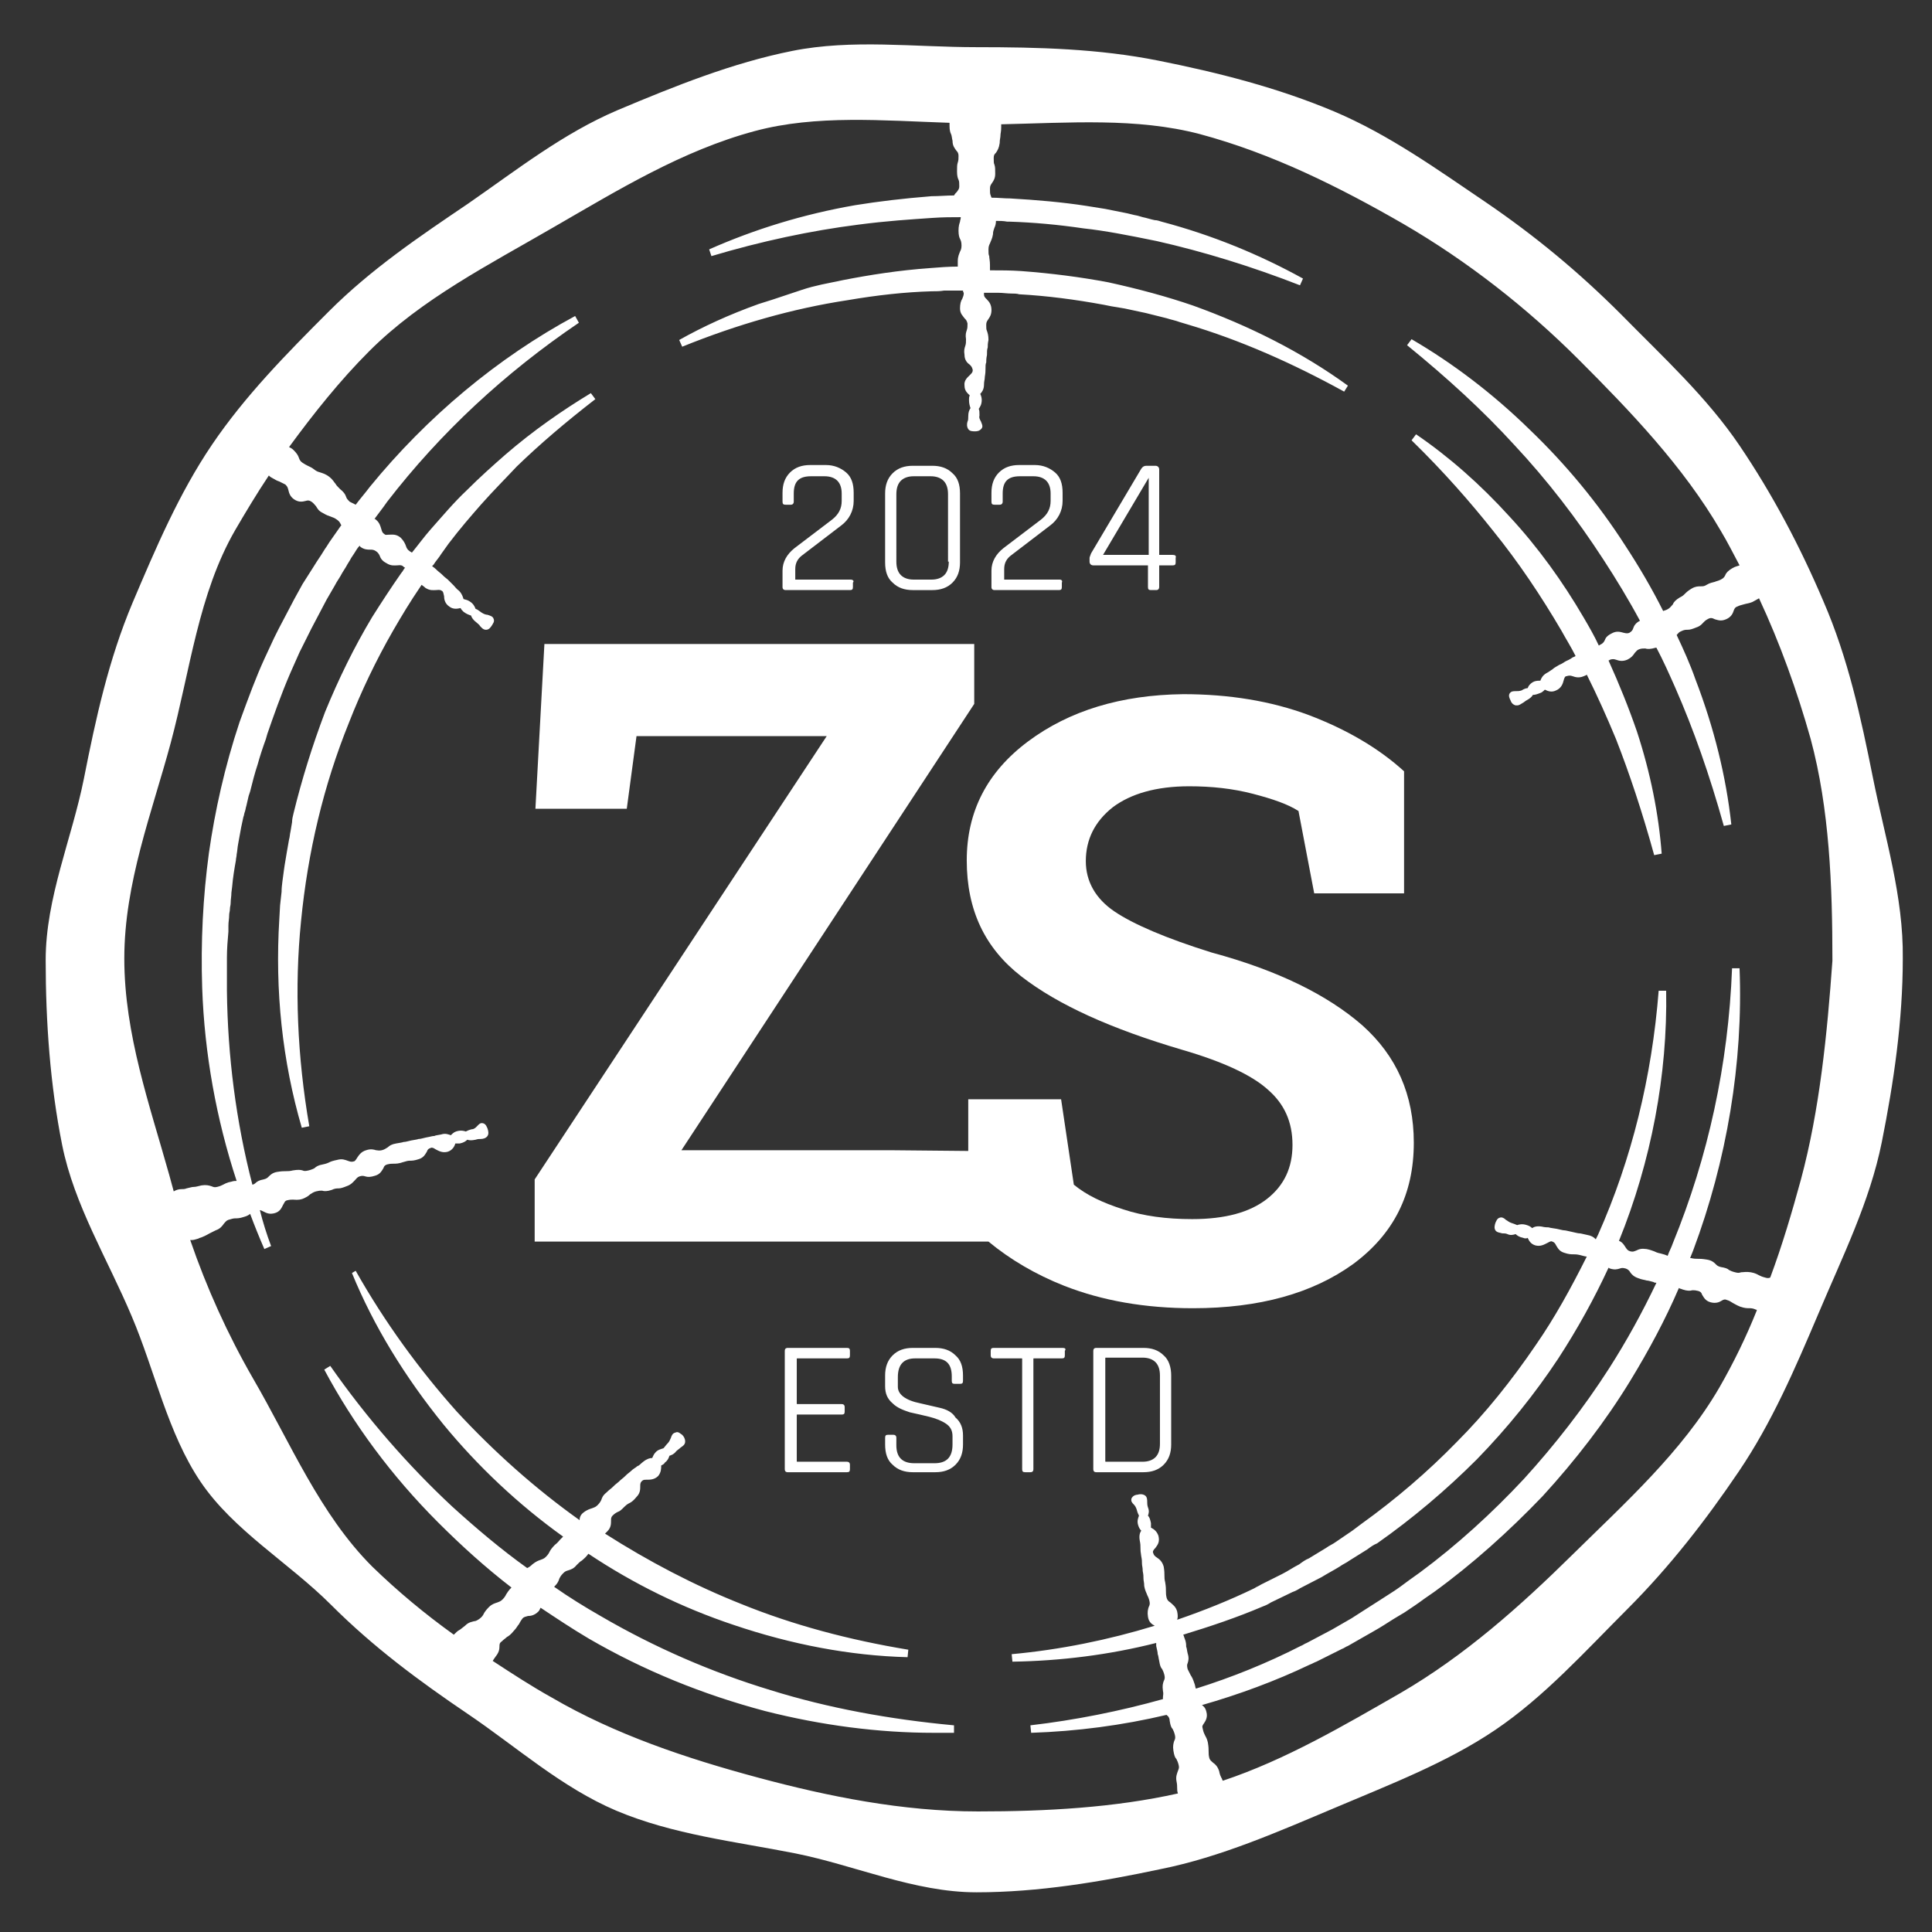 <?xml version="1.0" encoding="UTF-8"?> <svg xmlns="http://www.w3.org/2000/svg" xmlns:xlink="http://www.w3.org/1999/xlink" version="1.1" id="Ebene_1" x="0px" y="0px" viewBox="0 0 258 258" style="enable-background:new 0 0 258 258;" xml:space="preserve"><rect x="0" y="0" width="258" height="258" fill="#333333" stroke="none"/> <style type="text/css"> .st0{fill:#FFFFFF;} </style> <path class="st0" d="M250.1,103.8c-1.6-8-3.3-15.9-6.6-23.5c-3.1-7.3-6.8-14.3-11.2-20.8c-4.4-6.5-10.2-11.8-15.8-17.5 c-5.7-5.7-11.5-10.5-18.1-15c-6.5-4.4-12.9-9-20.2-12.1c-7.6-3.2-15.5-5.2-23.5-6.8c-8-1.6-16-1.8-24.3-1.8 c-8.3,0-16.6-1.1-24.6,0.5c-8,1.6-15.7,4.7-23.3,7.9c-7.3,3.1-13.5,8-20,12.5c-6.5,4.4-12.9,8.7-18.6,14.4 c-5.7,5.7-11.2,11.3-15.6,17.8c-4.4,6.5-7.5,13.8-10.6,21.1c-3.2,7.6-4.9,15.4-6.5,23.5c-1.6,8-5.1,15.9-5.1,24.2 c0,8.3,0.6,16.7,2.2,24.7c1.6,8,6.1,15.3,9.3,22.9c3.1,7.3,4.8,15.6,9.2,22.1c4.4,6.5,11.8,10.8,17.4,16.4 c5.7,5.7,11.8,10.2,18.3,14.6c6.5,4.4,12.5,9.8,19.8,12.9c7.6,3.2,15.8,4.1,23.9,5.7c8,1.6,15.9,5.2,24.2,5.2 c8.3,0,16.6-1.4,24.6-3.1c8-1.6,15.7-5,23.3-8.2c7.3-3.1,14.9-6,21.4-10.4c6.5-4.4,11.9-10.4,17.6-16.1s10.5-11.9,14.9-18.4 c4.4-6.5,7.5-13.7,10.6-21c3.2-7.6,6.9-15,8.5-23c1.6-8,2.8-16.2,2.8-24.5C254.2,119.7,251.7,111.8,250.1,103.8z M16.6,128 c0-10.1,3.7-19.5,6.2-28.8c2.6-9.7,3.7-19.9,8.6-28.4c1.4-2.4,2.9-4.9,4.5-7.3c0.1,0.1,0.2,0.2,0.4,0.3c0.5,0.3,0.7,0.4,1,0.5 c0.2,0.1,0.4,0.2,0.8,0.4c0.2,0.2,0.3,0.3,0.4,0.7c0.1,0.4,0.2,0.9,0.8,1.3c0.6,0.4,1.1,0.3,1.5,0.2c0.3-0.1,0.5-0.1,0.8,0.1 c0.3,0.2,0.4,0.4,0.6,0.6c0.2,0.3,0.3,0.6,0.9,0.9c0.5,0.3,0.8,0.4,1.1,0.5c0.2,0.1,0.4,0.1,0.8,0.4c0.3,0.2,0.4,0.4,0.5,0.6 c0,0,0,0.1,0.1,0.1c-0.5,0.7-0.9,1.3-1.4,2c-0.3,0.4-0.5,0.8-0.8,1.2l-0.5,0.8c-0.4,0.6-0.8,1.2-1.1,1.7L40.4,78l-1.1,2l-2.1,4 c-0.2,0.4-0.4,0.8-0.6,1.2c-0.4,0.9-0.9,1.9-1.3,2.8c-1.1,2.4-2.1,5.1-3.3,8.4c-2,6-3.3,11.9-4.1,17.5c-0.8,5.9-1.1,11.9-0.9,18 c0.3,8.8,1.9,17.6,4.6,25.8c-0.2,0-0.4,0-0.7,0.1c-0.6,0.1-0.9,0.3-1.1,0.4c-0.2,0.1-0.4,0.2-0.8,0.3c-0.4,0.1-0.5,0-0.8-0.1 c-0.3-0.1-0.7-0.2-1.3-0.1c-0.5,0.1-0.7,0.2-1,0.2c-0.3,0-0.5,0.1-1,0.2c-0.2,0.1-0.5,0.1-0.7,0.1c-0.3,0-0.7,0.1-1,0.3 c-0.2-0.7-0.4-1.5-0.6-2.2C20,147.6,16.6,138.1,16.6,128z M159.5,224.8c-0.2-0.6-0.3-0.8-0.5-1.1c-0.1-0.2-0.2-0.4-0.4-0.8 c-0.1-0.4-0.1-0.6,0-0.8c0.1-0.3,0.2-0.7,0-1.3c-0.1-0.4-0.1-0.7-0.2-0.9c0-0.3,0-0.6-0.2-1.1c-0.1-0.2-0.1-0.4-0.2-0.5 c3.6-1.1,7.2-2.3,10.7-3.8c0.3-0.1,0.7-0.3,1-0.5l2.9-1.4c0.3-0.1,0.7-0.3,1-0.5l2.9-1.5c0.8-0.5,1.6-0.9,2.4-1.4 c0.4-0.3,0.9-0.5,1.3-0.8c0.8-0.5,1.6-1,2.4-1.5c0.4-0.3,0.8-0.6,1.3-0.8c4.7-3.3,9.2-7.1,13.3-11.2c4.1-4.2,7.8-8.8,10.9-13.5 c2.6-4,4.8-8,6.7-12.1c0.1,0,0.1,0.1,0.2,0.1c0.6,0.2,1,0.1,1.3,0c0.3-0.1,0.4-0.1,0.8,0c0.3,0.1,0.5,0.3,0.6,0.5 c0.2,0.3,0.5,0.6,1.1,0.8c0.5,0.2,0.8,0.2,1.1,0.3c0.2,0,0.5,0.1,0.9,0.2c0.1,0.1,0.3,0.1,0.4,0.1c-1.9,4-4,7.8-6.3,11.4 c-3.4,5.3-7.3,10.3-11.4,14.8c-4.2,4.5-8.9,8.8-13.9,12.5l-1.4,1c-0.8,0.6-1.6,1.2-2.4,1.7l-1.4,0.9c-0.8,0.5-1.7,1.1-2.5,1.6 l-1.4,0.9c-0.9,0.5-1.7,1-2.6,1.5l-3.4,1.8c-0.3,0.1-0.5,0.3-0.8,0.4c-4.5,2.3-9.2,4.2-14,5.7C159.6,225.3,159.6,225,159.5,224.8z M229.6,185.3c-5,8.6-12.6,15.4-19.6,22.3s-14.4,13.5-23,18.5c-7.5,4.3-15.3,8.9-23.7,11.7c-0.1-0.1-0.1-0.3-0.2-0.4 c-0.1-0.2-0.2-0.4-0.3-0.9c-0.2-0.6-0.5-0.9-0.8-1.1c-0.2-0.2-0.4-0.3-0.5-0.6c-0.1-0.4-0.1-0.6-0.1-0.9c0-0.3,0-0.6-0.1-1.2 c-0.1-0.5-0.3-0.8-0.4-1c-0.1-0.2-0.2-0.4-0.3-0.9c-0.1-0.3,0-0.4,0.2-0.7c0.2-0.3,0.5-0.8,0.3-1.5c-0.1-0.5-0.4-0.8-0.6-0.9 c4.9-1.4,9.8-3.2,14.4-5.4c0.3-0.1,0.6-0.3,0.9-0.4l3.4-1.7c0.3-0.1,0.5-0.3,0.8-0.4l3.5-2c0.9-0.5,1.8-1.1,2.6-1.6l1.5-0.9 c0.9-0.6,1.8-1.2,2.6-1.8l1.3-0.9c5.1-3.7,10-8.1,14.5-12.8c4.4-4.8,8.4-10,11.7-15.4c2.5-4.1,4.7-8.2,6.5-12.4 c0.1,0.1,0.3,0.1,0.5,0.2c0.6,0.2,1,0.2,1.3,0.1c0.3,0,0.4,0,0.8,0.1c0.3,0.1,0.4,0.2,0.5,0.5c0.2,0.3,0.4,0.8,1.1,1 c0.7,0.2,1.2,0,1.5-0.2c0.3-0.2,0.5-0.2,0.7-0.1c0.4,0.1,0.6,0.3,0.8,0.4c0.2,0.1,0.5,0.3,1,0.5c0.6,0.2,0.9,0.2,1.2,0.2 c0.2,0,0.5,0,0.9,0.2c0.1,0,0.1,0,0.1,0.1C233.2,178.5,231.5,182,229.6,185.3z M240.5,157.5c-1.2,4.4-2.5,8.8-4.1,13.1 c-0.2,0.1-0.4,0.1-0.7,0c-0.4-0.1-0.6-0.2-0.8-0.3c-0.2-0.1-0.5-0.3-1.1-0.4c-0.6-0.1-1,0-1.3,0c-0.3,0.1-0.4,0.1-0.8,0 c-0.4-0.1-0.6-0.2-0.8-0.3c-0.2-0.2-0.5-0.3-1.1-0.4c-0.4-0.1-0.5-0.2-0.7-0.4c-0.2-0.2-0.5-0.5-1.2-0.6c-0.6-0.1-0.9-0.1-1.2-0.1 c-0.2,0-0.5,0-0.9-0.1c0,0,0,0-0.1,0c0.1-0.3,0.3-0.7,0.4-1c4.5-12,6.7-25.1,6.2-37.7l-1,0c-0.5,12.9-3.2,25.2-7.9,36.7 c-0.2,0.6-0.5,1.1-0.7,1.7c-0.2-0.1-0.5-0.2-0.9-0.3c-0.5-0.1-0.7-0.2-0.9-0.3c-0.3-0.1-0.5-0.2-1-0.3c-0.7-0.1-1,0-1.4,0.2 c-0.3,0.1-0.4,0.2-0.8,0.1c-0.3-0.1-0.4-0.2-0.6-0.5c-0.2-0.3-0.4-0.7-0.9-0.9c4.3-10.6,6.5-22.2,6.3-33.4l-1,0 c-0.9,11.5-3.6,22.5-8.1,32.6c-0.1,0.2-0.2,0.4-0.3,0.6c0,0-0.1-0.1-0.1-0.1c-0.2-0.2-0.5-0.4-1.1-0.5c-0.5-0.1-0.8-0.2-1-0.2 c-0.2,0-0.5-0.1-1-0.2c-0.5-0.1-0.8-0.2-1-0.2c-0.2,0-0.5-0.1-1-0.2c-0.5-0.1-0.8-0.1-1.1-0.2c-0.2,0-0.5,0-0.9-0.1 c-0.6-0.1-1,0-1.3,0.2c-0.2-0.2-0.4-0.3-0.7-0.4c-0.6-0.2-1-0.1-1.3,0c-0.2-0.1-0.5-0.2-0.8-0.3c-0.3-0.1-0.5-0.3-0.7-0.4 c-0.2-0.2-0.5-0.4-0.8-0.3c-0.4,0.1-0.5,0.5-0.6,0.7c-0.1,0.3-0.2,0.7,0,1c0.2,0.3,0.6,0.3,0.9,0.4c0.2,0,0.5,0,0.7,0.1 c0.4,0.2,0.8,0.1,1.1,0c0.2,0.2,0.5,0.4,1,0.5c0.2,0.1,0.5,0.1,0.6,0c0.2,0.4,0.4,0.8,1,1c0.7,0.2,1.2-0.1,1.6-0.3 c0.4-0.2,0.5-0.3,0.7-0.2c0.3,0.1,0.4,0.3,0.5,0.5c0.2,0.3,0.4,0.8,1.1,1c0.6,0.2,0.9,0.2,1.2,0.2c0.2,0,0.5,0,0.9,0.1 c0.4,0.1,0.7,0.2,0.9,0.2c-2.1,4.2-4.3,8.2-6.8,11.8c-3.2,4.7-6.7,9.1-10.6,13c-3.8,3.9-8.1,7.6-12.7,10.9c-0.4,0.3-0.8,0.6-1.2,0.9 c-0.7,0.5-1.5,1-2.2,1.5c-0.4,0.3-0.9,0.5-1.3,0.8c-0.8,0.5-1.5,0.9-2.3,1.4c-0.5,0.2-0.9,0.5-1.3,0.8c-0.8,0.4-1.5,0.9-2.3,1.3 l-2.8,1.4c-0.3,0.2-0.6,0.3-0.9,0.5c-3.3,1.6-6.8,3-10.3,4.2c0.1-0.3,0.1-0.6,0-1.1c-0.2-0.7-0.6-0.9-0.9-1.2 c-0.3-0.2-0.4-0.3-0.5-0.6c-0.1-0.4-0.1-0.6-0.1-0.9c0-0.3,0-0.6-0.1-1.2c-0.1-0.4-0.1-0.6-0.1-0.9c0-0.3,0-0.6-0.1-1.2 c-0.2-0.7-0.6-1-0.9-1.2c-0.3-0.2-0.4-0.3-0.5-0.6c-0.1-0.2,0-0.4,0.3-0.7c0.3-0.4,0.6-0.8,0.4-1.6c-0.2-0.6-0.6-0.9-1-1.1 c0-0.2,0-0.4,0-0.6c-0.1-0.5-0.2-0.8-0.4-1c0.1-0.3,0.2-0.6,0-1.1c-0.1-0.3-0.1-0.5-0.1-0.7c0-0.3,0-0.7-0.3-0.9 c-0.3-0.2-0.7-0.2-1-0.1c-0.2,0-0.6,0.1-0.8,0.5c-0.1,0.4,0.1,0.6,0.3,0.8c0.2,0.2,0.3,0.4,0.4,0.7c0.1,0.4,0.2,0.6,0.3,0.8 c-0.1,0.3-0.3,0.7-0.1,1.3c0.1,0.3,0.2,0.5,0.4,0.7c-0.2,0.3-0.3,0.7-0.2,1.3c0.1,0.5,0.1,0.7,0.1,1c0,0.3,0,0.5,0.1,1.1 c0.1,0.5,0.1,0.7,0.1,1c0,0.3,0.1,0.5,0.1,1c0.1,0.5,0.1,0.7,0.1,1c0,0.3,0.1,0.5,0.1,1c0.1,0.6,0.3,0.9,0.4,1.2 c0.1,0.2,0.2,0.4,0.3,0.8c0.1,0.4,0,0.6-0.1,0.8c-0.1,0.3-0.2,0.7-0.1,1.3c0.1,0.7,0.5,1,0.9,1.2c-6.2,1.9-12.6,3.2-19.1,3.8l0.1,1 c6.4-0.1,12.9-0.9,19.2-2.5c0,0.1,0,0.2,0,0.4c0.1,0.5,0.2,0.8,0.2,1.1c0.1,0.2,0.1,0.5,0.2,0.9c0.1,0.6,0.2,0.9,0.4,1.1 c0.1,0.2,0.2,0.4,0.3,0.8c0.1,0.4,0,0.6-0.1,0.8c-0.1,0.3-0.2,0.6-0.1,1.3c0.1,0.4,0,0.6,0,0.9c0,0.1,0,0.1,0,0.2 c-5.7,1.6-11.7,2.8-17.7,3.5l0.1,1c6.1-0.2,12.2-1,18.1-2.4c0,0,0,0.1,0.1,0.1c0.2,0.2,0.3,0.4,0.3,0.7c0.1,0.6,0.2,0.9,0.4,1.1 c0.1,0.2,0.2,0.4,0.3,0.8c0.1,0.4,0,0.6-0.1,0.8c-0.1,0.3-0.2,0.7-0.1,1.3c0.1,0.6,0.2,0.9,0.4,1.1c0.1,0.2,0.2,0.4,0.3,0.8 c0.1,0.4,0,0.5-0.1,0.8c-0.1,0.3-0.3,0.7-0.2,1.3c0.1,0.5,0.1,0.7,0.1,1c0,0.2,0,0.4,0.1,0.7c-8.5,1.9-17.6,2.4-26.7,2.4 c-10.1,0-20-2-29.3-4.5c-9.7-2.6-19.2-5.8-27.6-10.7c-2.7-1.5-5.3-3.2-7.9-4.9c0.1-0.2,0.2-0.3,0.4-0.6c0.4-0.5,0.5-0.9,0.5-1.3 c0-0.3,0-0.5,0.3-0.7c0.3-0.3,0.5-0.4,0.7-0.6c0.2-0.1,0.5-0.3,0.9-0.8c0.4-0.4,0.5-0.7,0.7-0.9c0.1-0.2,0.2-0.4,0.5-0.8 c0.2-0.2,0.4-0.2,0.7-0.3c0.4,0,0.9-0.1,1.4-0.6c0.2-0.2,0.2-0.4,0.3-0.5c2.1,1.4,4.2,2.8,6.4,4.1c7.4,4.3,15.3,7.5,23.6,9.7 c7.5,1.9,15.1,2.9,22.5,2.9c0.9,0,1.8,0,2.7,0l0-1c-8.6-0.8-16.8-2.3-24.5-4.7c-7.9-2.4-15.5-5.7-22.7-9.9c-2.1-1.2-4.2-2.5-6.2-3.9 c0,0,0,0,0.1-0.1c0.4-0.4,0.5-0.7,0.6-1c0.1-0.2,0.2-0.4,0.5-0.7c0.3-0.3,0.4-0.3,0.7-0.4c0.3-0.1,0.7-0.2,1.1-0.7 c0.3-0.3,0.5-0.5,0.7-0.6c0.2-0.2,0.4-0.3,0.8-0.8c0-0.1,0.1-0.1,0.1-0.1c6,4,12.5,7.2,19.4,9.5c7.7,2.6,15.5,4.1,23.2,4.3l0.1-1 c-7.9-1.3-15.4-3.3-22.3-6.1c-6.3-2.5-12.4-5.7-18.2-9.4c0.1-0.1,0.2-0.2,0.3-0.3c0.5-0.5,0.5-1,0.5-1.4c0-0.3,0-0.5,0.2-0.7 c0.3-0.3,0.5-0.4,0.7-0.5c0.3-0.1,0.5-0.3,0.9-0.7c0.3-0.3,0.5-0.4,0.7-0.5c0.2-0.1,0.5-0.3,0.9-0.8c0.5-0.5,0.5-1,0.5-1.4 c0-0.3,0-0.5,0.2-0.7c0.2-0.2,0.3-0.2,0.7-0.2c0.4,0,1,0,1.5-0.5c0.4-0.5,0.4-1,0.4-1.4c0.2-0.1,0.4-0.2,0.5-0.4 c0.4-0.3,0.5-0.6,0.6-0.9c0.3-0.1,0.6-0.2,0.9-0.6c0.2-0.2,0.4-0.3,0.6-0.5c0.3-0.2,0.6-0.4,0.6-0.8c0-0.4-0.2-0.7-0.4-0.9 c-0.2-0.1-0.5-0.5-0.9-0.3c-0.4,0.1-0.5,0.4-0.6,0.7c-0.1,0.2-0.2,0.5-0.4,0.7c-0.3,0.3-0.4,0.5-0.6,0.7c-0.3,0.1-0.8,0.2-1.1,0.6 c-0.2,0.2-0.3,0.5-0.4,0.7c-0.3,0-0.7,0.1-1.2,0.5c-0.4,0.3-0.5,0.5-0.8,0.6c-0.2,0.2-0.5,0.3-0.9,0.7c-0.4,0.3-0.6,0.5-0.8,0.7 c-0.2,0.2-0.4,0.3-0.8,0.7c-0.4,0.3-0.6,0.5-0.8,0.7c-0.2,0.2-0.4,0.3-0.8,0.7c-0.5,0.4-0.6,0.7-0.7,1c-0.1,0.2-0.2,0.4-0.5,0.7 c-0.3,0.3-0.5,0.3-0.7,0.4c-0.3,0.1-0.7,0.2-1.2,0.6c-0.4,0.3-0.5,0.7-0.5,1c-5.9-4.2-11.4-9.1-16.4-14.5c-5-5.6-9.6-11.9-13.5-18.8 L47,170c2.9,7.1,7.1,13.9,12.2,20.2c4.6,5.6,10,10.7,16,15c-0.2,0.2-0.3,0.3-0.4,0.4c-0.2,0.2-0.3,0.4-0.7,0.7 c-0.4,0.4-0.6,0.7-0.7,0.9c-0.1,0.2-0.2,0.4-0.5,0.7c-0.3,0.3-0.5,0.3-0.7,0.4c-0.3,0.1-0.6,0.2-1.1,0.6c-0.3,0.3-0.5,0.4-0.7,0.5 c-3.5-2.5-6.8-5.3-10-8.2c-5.9-5.5-11.4-11.8-16.3-18.8l-0.8,0.5c3.9,7.3,9,14.2,15.2,20.4c3.1,3.1,6.3,6,9.8,8.7 c-0.4,0.4-0.5,0.6-0.7,0.9c-0.1,0.2-0.2,0.4-0.5,0.7c-0.3,0.3-0.5,0.3-0.7,0.4c-0.3,0.1-0.7,0.2-1.1,0.6c-0.4,0.4-0.6,0.7-0.7,0.9 c-0.1,0.2-0.2,0.4-0.6,0.7c-0.3,0.2-0.5,0.3-0.7,0.3c-0.3,0.1-0.7,0.1-1.2,0.6c-0.4,0.3-0.6,0.5-0.8,0.6c-0.2,0.1-0.4,0.3-0.7,0.6 c-3.9-2.8-7.5-5.8-10.9-9.1c-7-7-10.9-16.5-15.9-25.1c-3.4-5.9-6.2-12.1-8.4-18.5c0.1,0,0.1,0,0.2,0c0.3,0,0.5-0.1,0.9-0.2 c0.1-0.1,0.3-0.1,0.5-0.2c0.5-0.2,0.8-0.4,1-0.5c0.2-0.1,0.4-0.2,0.8-0.4c0.6-0.2,0.9-0.6,1.1-0.9c0.2-0.2,0.3-0.4,0.6-0.5 c0.4-0.1,0.6-0.2,0.9-0.2c0.3,0,0.6,0,1.2-0.2c0.4-0.1,0.7-0.3,0.8-0.4c0.6,1.6,1.2,3.1,1.9,4.7l0.9-0.4c-0.6-1.6-1.1-3.2-1.5-4.8 c0.1,0,0.3,0.1,0.5,0.2c0.4,0.2,0.8,0.4,1.5,0.2c0.7-0.2,0.9-0.7,1.1-1.1c0.2-0.3,0.2-0.5,0.5-0.6c0.4-0.1,0.6-0.1,0.8-0.1 c0.3,0,0.7,0.1,1.3-0.1c0.5-0.2,0.8-0.4,1-0.6c0.2-0.1,0.4-0.3,0.8-0.4c0.4-0.1,0.5-0.1,0.8-0.1c0.3,0.1,0.7,0.1,1.3-0.1 c0.4-0.2,0.7-0.2,0.9-0.2c0.3,0,0.6-0.1,1.1-0.3c0.6-0.2,0.9-0.6,1.1-0.8c0.2-0.2,0.3-0.4,0.6-0.5c0.3-0.1,0.5-0.1,0.8,0 c0.3,0.1,0.7,0.1,1.3-0.1c0.7-0.2,0.9-0.7,1.1-1c0.1-0.3,0.2-0.4,0.5-0.5c0.4-0.1,0.6-0.1,0.9-0.1c0.3,0,0.6,0,1.2-0.2 c0.4-0.1,0.6-0.2,0.9-0.2c0.3,0,0.6,0,1.2-0.2c0.7-0.2,0.9-0.7,1.1-1c0.1-0.3,0.2-0.4,0.5-0.5c0.2-0.1,0.4,0,0.7,0.2 c0.4,0.2,0.9,0.5,1.6,0.3c0.6-0.2,0.9-0.7,1-1.1c0.2,0,0.4,0,0.6,0c0.5-0.1,0.8-0.3,1-0.5c0.3,0.1,0.6,0.1,1.1,0 c0.3-0.1,0.5-0.1,0.7-0.1c0.3,0,0.7-0.1,0.9-0.4c0.2-0.3,0.1-0.7,0-1c-0.1-0.2-0.2-0.6-0.6-0.7c-0.4-0.1-0.6,0.2-0.8,0.4 c-0.2,0.2-0.4,0.4-0.7,0.4c-0.4,0.1-0.6,0.2-0.8,0.3c-0.3-0.1-0.7-0.2-1.3,0c-0.3,0.1-0.5,0.3-0.7,0.5c-0.3-0.1-0.7-0.3-1.3-0.1 c-0.5,0.1-0.7,0.1-0.9,0.2c-0.3,0-0.5,0.1-1.1,0.2c-0.5,0.1-0.7,0.2-1,0.2c-0.3,0.1-0.5,0.1-1,0.2c-0.5,0.1-0.7,0.2-1,0.2 c-0.3,0.1-0.5,0.1-1,0.2c-0.6,0.1-0.9,0.3-1.1,0.5c-0.2,0.1-0.4,0.3-0.8,0.4c-0.4,0.1-0.6,0-0.8,0c-0.3-0.1-0.7-0.2-1.3,0 c-0.7,0.2-1,0.7-1.2,1c-0.2,0.3-0.3,0.5-0.5,0.5c-0.3,0.1-0.5,0-0.8-0.1c-0.3-0.1-0.7-0.3-1.4-0.1c-0.5,0.1-0.8,0.2-1,0.3 c-0.2,0.1-0.4,0.2-0.9,0.3c-0.6,0.1-0.9,0.3-1.1,0.5c-0.2,0.1-0.4,0.2-0.8,0.3c-0.4,0.1-0.6,0.1-0.8,0c-0.3-0.1-0.7-0.1-1.3,0 c-0.4,0.1-0.6,0.1-0.9,0.1c-0.3,0-0.6,0-1.2,0.1c-0.6,0.1-0.9,0.4-1.1,0.6c-0.2,0.2-0.3,0.3-0.7,0.4c-0.6,0.1-0.9,0.3-1.1,0.5 c-0.1,0.1-0.3,0.2-0.4,0.2c-2.2-8.5-3.3-17.2-3.4-25.9l0-2.2c0-0.5,0-1,0-1.4l0-0.8c0-1.2,0.1-2.4,0.2-3.5l0-0.8 c0-0.5,0.1-0.9,0.1-1.4c0-0.3,0.1-0.5,0.1-0.8c0-0.3,0.1-0.5,0.1-0.8c0-0.5,0.1-0.9,0.1-1.4l0.1-0.8c0.1-1.2,0.3-2.4,0.5-3.5 c0-0.3,0.1-0.5,0.1-0.8c0.1-0.5,0.1-0.9,0.2-1.4l0.4-2.2c0.1-0.5,0.2-0.9,0.3-1.4c0.1-0.2,0.1-0.5,0.2-0.7c0.1-0.3,0.1-0.5,0.2-0.8 c0.1-0.4,0.2-0.9,0.3-1.3l0.2-0.6c0.3-1.2,0.6-2.4,1-3.6c0.3-1.1,0.7-2.3,1.1-3.4l0.2-0.7c0.8-2.3,1.8-5.2,3.1-8.2 c0.4-0.9,0.8-1.8,1.2-2.7c0.2-0.4,0.4-0.8,0.6-1.2l1-2l2-3.8l1.1-1.9c0.3-0.6,0.7-1.1,1-1.7l0.5-0.8c0.2-0.4,0.5-0.8,0.7-1.2 l0.4-0.6c0.2-0.3,0.4-0.7,0.7-1c0,0,0.1,0,0.1,0.1c0.5,0.4,1,0.4,1.3,0.4c0.3,0,0.5,0,0.8,0.2c0.3,0.2,0.4,0.4,0.5,0.6 c0.1,0.3,0.3,0.7,0.9,1c0.6,0.4,1.1,0.3,1.4,0.3c0.3,0,0.5-0.1,0.8,0.1c0.1,0.1,0.2,0.2,0.3,0.2c-0.2,0.2-0.3,0.5-0.5,0.7 c-1.4,2-2.7,4-3.9,5.9c-2.4,4-4.5,8.3-6.3,12.7c-1.7,4.5-3.1,9-4.2,13.5c-0.1,0.4-0.2,0.8-0.2,1.2l-0.2,1.2 c-0.1,0.4-0.1,0.8-0.2,1.1l-0.3,1.7c-0.1,0.6-0.2,1.2-0.3,1.8l-0.1,0.7c-0.1,0.9-0.3,1.9-0.3,2.8l-0.2,1.8l-0.1,1.8 c-0.6,9.6,0.4,19,3,27.9l1-0.2c-1.6-9.3-2-18.5-1.1-27.4c0.9-9.2,3-18.1,6.4-26.5c1.6-4.1,3.6-8.3,5.9-12.3c1.1-1.9,2.3-3.9,3.6-5.8 l0.2-0.3c0.1,0.1,0.3,0.2,0.5,0.4c0.6,0.4,1.1,0.3,1.4,0.3c0.3,0,0.5-0.1,0.8,0.1c0.2,0.1,0.2,0.3,0.3,0.7c0,0.4,0.1,1,0.7,1.4 c0.5,0.4,1.1,0.3,1.5,0.2c0.1,0.2,0.2,0.3,0.4,0.5c0.4,0.3,0.7,0.4,1,0.5c0.1,0.3,0.3,0.6,0.7,0.9c0.2,0.2,0.4,0.3,0.5,0.5 c0.2,0.2,0.4,0.5,0.8,0.5c0,0,0,0,0,0c0.4,0,0.6-0.3,0.8-0.6c0.1-0.2,0.4-0.5,0.2-0.9c-0.1-0.3-0.5-0.4-0.8-0.5 c-0.2,0-0.5-0.1-0.8-0.3c-0.3-0.2-0.5-0.4-0.8-0.5c-0.1-0.3-0.3-0.7-0.8-1c-0.3-0.2-0.5-0.2-0.8-0.3c-0.1-0.3-0.2-0.7-0.6-1.1 c-0.4-0.3-0.5-0.5-0.7-0.7c-0.2-0.2-0.4-0.4-0.8-0.8c-0.4-0.3-0.6-0.5-0.8-0.7c-0.2-0.2-0.4-0.3-0.8-0.7c-0.2-0.2-0.4-0.3-0.5-0.4 l0.2-0.2c0.3-0.5,0.7-0.9,1-1.4l1-1.4c1.6-2.1,3-3.7,4.4-5.3c1.6-1.8,3.3-3.5,4.7-5c3.1-3,6.5-5.9,10.5-9l-0.6-0.8 c-3.8,2.3-7.7,5-11.4,8.2c-1.6,1.4-3.4,3-5.2,4.8c-1.7,1.6-3.2,3.4-4.8,5.2c-0.8,0.9-1.6,2-2.5,3.1c-0.1-0.1-0.2-0.1-0.3-0.2 c-0.3-0.2-0.4-0.4-0.5-0.7c-0.1-0.3-0.3-0.7-0.7-1.1c-0.6-0.5-1.1-0.4-1.5-0.4c-0.4,0-0.5,0.1-0.7-0.1c-0.3-0.2-0.3-0.4-0.4-0.7 c-0.1-0.3-0.2-0.8-0.7-1.2c-0.1-0.1-0.1-0.1-0.2-0.1c0.4-0.5,0.8-1.1,1.2-1.6l0.5-0.7c7.1-9.2,15.7-17.2,25.6-23.9l-0.5-0.9 C66.4,47.8,57,55.7,49.4,65c-0.6,0.8-1.3,1.6-1.9,2.4c0,0,0,0,0,0c-0.2-0.1-0.4-0.2-0.8-0.4c-0.3-0.3-0.4-0.4-0.5-0.7 c-0.1-0.3-0.3-0.6-0.8-1c-0.3-0.3-0.5-0.5-0.6-0.7c-0.2-0.2-0.3-0.5-0.8-0.9c-0.5-0.4-0.9-0.5-1.2-0.6c-0.3-0.1-0.4-0.1-0.7-0.3 c-0.5-0.4-0.8-0.5-1-0.6c-0.2-0.1-0.4-0.2-0.7-0.4c-0.3-0.2-0.4-0.4-0.5-0.7c-0.1-0.3-0.3-0.6-0.7-1c-0.2-0.2-0.4-0.3-0.6-0.4 c3.3-4.5,6.8-8.9,10.7-12.8c7-7,16.1-11.6,24.7-16.6c8.5-4.9,17.1-10.2,26.8-12.8c8.2-2.2,17.1-1.4,26-1.1c0,0.1,0,0.2,0,0.4 c0,0.6,0.1,0.9,0.2,1.1c0.1,0.2,0.1,0.5,0.2,0.9c0,0.7,0.3,1,0.5,1.3c0.2,0.2,0.3,0.4,0.3,0.7c0,0.4,0,0.6-0.1,0.9 c-0.1,0.3-0.1,0.6-0.1,1.2c0,0.6,0.1,0.9,0.2,1.1c0.1,0.2,0.1,0.5,0.1,0.9c0,0.3-0.1,0.4-0.3,0.7c-0.1,0.1-0.3,0.3-0.4,0.5 c-1,0-2,0.1-3,0.1c-3.8,0.3-7.1,0.7-10.2,1.2c-6.9,1.2-13.4,3.2-19.5,5.9l0.3,0.9c6.7-2,13.3-3.4,19.6-4.2c3.8-0.5,7-0.7,9.9-0.9 c1.4-0.1,2.6-0.1,3.8-0.1c0,0.3-0.1,0.4-0.1,0.6c-0.1,0.3-0.2,0.6-0.2,1.2c0,0.6,0.1,0.9,0.2,1.1c0.1,0.2,0.2,0.4,0.2,0.9 c0,0.4-0.1,0.6-0.2,0.8c-0.1,0.3-0.3,0.6-0.3,1.3c0,0.3,0,0.5,0,0.7c-1.2,0-2.5,0.1-3.7,0.2c-4.2,0.3-8,0.9-11.6,1.6l-2.9,0.6 c-0.9,0.2-1.7,0.4-2.6,0.7l-1.2,0.4c-0.6,0.2-1.2,0.4-1.8,0.6c-0.3,0.1-0.6,0.2-0.9,0.3c-0.6,0.2-1.3,0.4-1.9,0.6 c-3.9,1.4-7.4,3-10.6,4.8l0.4,0.9c7.4-3,14.8-5.1,22-6.2c4.1-0.7,7.8-1.1,11.3-1.2c0.6,0,1.1,0,1.7-0.1c0.4,0,0.8,0,1.2,0 c0.4,0,0.9,0,1.3,0c0,0.1,0,0.2,0.1,0.3c0,0.4-0.1,0.5-0.2,0.8c-0.2,0.3-0.3,0.7-0.3,1.3c0,0.7,0.4,1,0.6,1.3 c0.2,0.2,0.3,0.3,0.4,0.7c0,0.4,0,0.6-0.1,0.9c-0.1,0.3-0.2,0.6-0.1,1.2c0,0.4,0,0.6-0.1,0.9c-0.1,0.3-0.2,0.6-0.1,1.2 c0,0.7,0.4,1.1,0.7,1.3c0.2,0.2,0.3,0.3,0.4,0.7c0,0.3-0.1,0.4-0.4,0.7c-0.3,0.3-0.8,0.7-0.7,1.4c0,0.7,0.4,1,0.7,1.3 c-0.1,0.2-0.1,0.4-0.1,0.6c0,0.5,0.1,0.8,0.2,1.1c-0.2,0.3-0.3,0.6-0.3,1.1c0,0.3,0,0.5-0.1,0.7c-0.1,0.3-0.1,0.7,0.1,1 c0.2,0.3,0.6,0.3,0.9,0.3c0,0,0,0,0,0c0.2,0,0.6,0,0.9-0.4c0.2-0.3,0-0.6-0.1-0.9c-0.1-0.2-0.3-0.5-0.2-0.8c0-0.4,0-0.7-0.1-0.9 c0.2-0.3,0.4-0.6,0.4-1.2c0-0.3-0.1-0.6-0.2-0.8c0.2-0.2,0.5-0.6,0.5-1.2c0-0.5,0.1-0.7,0.1-0.9c0-0.3,0.1-0.5,0.1-1.1 c0-0.5,0-0.8,0.1-1c0-0.3,0-0.5,0.1-1c0-0.5,0-0.7,0.1-1c0-0.3,0-0.5,0.1-1c0-0.6-0.1-0.9-0.2-1.2c-0.1-0.2-0.1-0.4-0.1-0.8 c0-0.4,0.1-0.5,0.3-0.8c0.2-0.3,0.4-0.6,0.4-1.2c0-0.7-0.3-1.1-0.6-1.4c-0.3-0.3-0.4-0.4-0.4-0.7c0-0.1,0-0.2,0-0.2l1.9,0 c0.6,0,1.2,0.1,1.8,0.1c0.3,0,0.7,0,1,0.1c3.7,0.2,7.5,0.7,11.3,1.4l1,0.2c0.6,0.1,1.2,0.2,1.8,0.3l2.8,0.6l2.8,0.7 c0.6,0.2,1.2,0.3,1.7,0.5c0.3,0.1,0.7,0.2,1,0.3c7.1,2.1,14.1,5.2,21,9l0.5-0.8c-6.2-4.5-13.2-8-20.7-10.7 c-3.5-1.2-7.2-2.2-11.3-3.1c-3.7-0.7-7.6-1.2-11.6-1.5c-1.4-0.1-2.8-0.1-4.2-0.1c0-0.2,0-0.4,0-0.7c0-0.6-0.1-0.9-0.1-1.2 c-0.1-0.2-0.1-0.4-0.1-0.9c0-0.4,0.1-0.6,0.2-0.8c0.1-0.3,0.3-0.6,0.4-1.2c0-0.4,0.1-0.6,0.2-0.9c0.1-0.2,0.2-0.5,0.2-0.9 c0.5,0,1,0,1.5,0.1l0.3,0c3.2,0.1,6.5,0.4,9.9,0.9c2.8,0.3,5.9,0.9,9.8,1.7c6.2,1.4,12.7,3.4,19.1,5.9l0.4-0.9 c-5.8-3.2-12.1-5.8-18.9-7.6c-0.3-0.1-0.6-0.2-0.9-0.2c-0.5-0.1-1.1-0.3-1.6-0.4l-0.7-0.2c-0.6-0.1-1.2-0.3-1.8-0.4l-2.5-0.5 l-2.5-0.4c-3.2-0.5-6.7-0.8-10.2-1c-0.8,0-1.6-0.1-2.5-0.1c0-0.1-0.1-0.2-0.1-0.3c-0.1-0.2-0.1-0.4-0.1-0.9c0-0.4,0.1-0.5,0.3-0.8 c0.2-0.3,0.4-0.6,0.4-1.2c0-0.6,0-0.9-0.1-1.2c-0.1-0.2-0.1-0.4-0.1-0.9c0-0.4,0.1-0.5,0.3-0.7c0.2-0.3,0.4-0.6,0.5-1.3 c0-0.5,0.1-0.7,0.1-1c0-0.3,0.1-0.5,0.1-1.1c0-0.1,0-0.3,0-0.4c9.1-0.2,18.1-0.9,26.5,1.3c9.7,2.6,18.7,7.1,27.2,12 c8.6,5,16.5,11.2,23.4,18.1s14,14.3,19,22.9c0.9,1.5,1.7,3.1,2.5,4.6c-0.2,0.1-0.5,0.1-1,0.4c-0.5,0.3-0.8,0.6-0.9,0.9 c-0.1,0.2-0.2,0.4-0.6,0.6c-0.4,0.2-0.6,0.2-0.8,0.3c-0.3,0.1-0.6,0.1-1.1,0.4c-0.3,0.2-0.5,0.2-0.8,0.2c-0.3,0-0.7,0-1.2,0.3 c-0.5,0.3-0.7,0.5-0.9,0.7c-0.2,0.2-0.3,0.3-0.7,0.5c-0.5,0.3-0.8,0.6-0.9,0.9c-0.2,0.2-0.3,0.4-0.6,0.6c-0.3,0.2-0.5,0.2-0.7,0.3 c-1.5-3-3.2-5.9-5.1-8.8c-3.6-5.6-7.9-10.8-12.7-15.4c-4.9-4.8-10.3-8.9-15.8-12.1l-0.6,0.8c5.4,4.4,10.1,8.7,14.3,13.3 c4.4,4.7,8.4,9.9,11.9,15.3c1.7,2.6,3.4,5.4,4.9,8.2c-0.6,0.3-0.8,0.7-0.9,1c-0.1,0.3-0.2,0.4-0.5,0.6c-0.2,0.1-0.4,0.1-0.8,0 c-0.4-0.1-0.9-0.3-1.6,0.1c-0.6,0.3-0.8,0.6-0.9,0.9c-0.1,0.2-0.2,0.4-0.6,0.6c-0.1,0-0.1,0.1-0.2,0.1c-0.6-1.3-1.3-2.5-2-3.7 c-2.8-4.8-6.1-9.4-9.9-13.5c-3.9-4.3-8.1-8-12.5-11l-0.6,0.8c4.3,4.2,7.8,8.2,10.9,12.1c3.4,4.2,6.4,8.7,9.1,13.3 c0.6,1.1,1.3,2.2,1.9,3.4c-0.1,0.1-0.2,0.1-0.4,0.2c-0.4,0.3-0.7,0.4-0.9,0.5c-0.2,0.1-0.4,0.3-0.9,0.5c-0.5,0.3-0.7,0.4-0.9,0.6 c-0.2,0.1-0.4,0.3-0.8,0.5c-0.5,0.3-0.7,0.7-0.8,1c-0.2,0-0.5,0-0.8,0.1c-0.5,0.2-0.8,0.6-0.9,0.9c-0.2,0-0.5,0.1-0.8,0.3 c-0.3,0.1-0.5,0.1-0.8,0.1c-0.3,0-0.6,0-0.8,0.3c-0.2,0.3,0,0.7,0.1,0.9c0.1,0.3,0.3,0.6,0.7,0.7c0.1,0,0.1,0,0.2,0 c0.3,0,0.5-0.2,0.7-0.3c0.2-0.1,0.4-0.3,0.6-0.4c0.4-0.2,0.7-0.5,0.8-0.7c0.3,0,0.6-0.1,1.1-0.3c0.2-0.1,0.4-0.3,0.5-0.4 c0.4,0.2,0.9,0.4,1.5,0.1c0.7-0.3,0.9-0.9,1-1.3c0.1-0.4,0.2-0.6,0.4-0.6c0.3-0.1,0.5-0.1,0.8,0c0.3,0.1,0.8,0.3,1.5,0 c0.2-0.1,0.3-0.1,0.4-0.2c1.4,2.8,2.7,5.7,3.9,8.6c1.8,4.6,3.5,9.7,5.1,15.5l1-0.2c-0.4-5.3-1.5-10.8-3.3-16.3 c-1.1-3.2-2.4-6.4-3.8-9.5c0.1,0,0.2-0.1,0.2-0.1c0.3-0.1,0.5-0.1,0.8,0c0.3,0.1,0.8,0.3,1.5,0c0.6-0.3,0.8-0.6,1-0.9 c0.2-0.2,0.3-0.4,0.6-0.5c0.3-0.1,0.5-0.1,0.8-0.1c0.3,0.1,0.7,0.1,1.4-0.1c0,0,0.1,0,0.1,0c0.9,1.7,1.7,3.5,2.5,5.3 c2.5,5.7,4.6,11.7,6.5,18.5l1-0.2c-0.7-6.4-2.3-12.9-4.8-19.4c-0.7-2-1.6-4-2.5-5.9c0,0,0,0,0,0c0.2-0.2,0.3-0.4,0.6-0.5 c0.4-0.2,0.6-0.2,0.9-0.2c0.3,0,0.6-0.1,1.1-0.3c0.6-0.2,0.8-0.5,1-0.7c0.2-0.2,0.3-0.3,0.7-0.5c0.3-0.1,0.4-0.1,0.8,0.1 c0.4,0.1,0.8,0.3,1.5,0c0.7-0.3,0.9-0.8,1-1.1c0.1-0.3,0.2-0.5,0.5-0.6c0.4-0.2,0.6-0.2,0.9-0.3c0.3-0.1,0.6-0.1,1.1-0.3 c0.4-0.2,0.7-0.4,0.9-0.5c2.8,6,5.1,12.4,6.9,18.8c2.5,9.3,2.9,19.5,2.9,29.6C244,138.1,243,148.2,240.5,157.5z"></path> <path class="st0" d="M181.9,136.9c-4.6-4-11.2-7.3-20.1-9.7c-6.1-1.9-10.5-3.8-13-5.5c-2.5-1.7-3.8-4-3.8-6.7c0-2.9,1.2-5.3,3.6-7.2 c2.4-1.8,5.8-2.8,10.2-2.8c3,0,5.8,0.3,8.5,1c2.7,0.7,4.7,1.4,6.1,2.3l2.1,11h12V103c-3.4-3.1-7.7-5.6-12.7-7.5 c-5.1-1.9-10.7-2.8-16.8-2.8c-8.3,0.1-15.2,2.2-20.7,6.3c-5.5,4.1-8.2,9.4-8.2,15.9c0,6.6,2.4,11.7,7.3,15.5c4.9,3.8,12,7,21.5,9.8 c5.5,1.6,9.3,3.4,11.4,5.3c2.2,1.9,3.3,4.3,3.3,7.4c0,3-1.1,5.4-3.4,7.2c-2.3,1.8-5.6,2.7-10,2.7c-3.4,0-6.5-0.4-9.2-1.3 c-2.8-0.9-4.9-1.9-6.6-3.3l-1.7-11.4h-12.4v6.9l-10.5-0.1H91l39.1-59.6v-8H72.7l-1.2,22h12.2l1.3-9.7h25.4l-39,59.2v8.3H132 c2.9,2.4,6.3,4.4,10.1,5.9c5.1,2,10.8,3,17.2,3c8.9,0,16-2,21.4-5.9c5.4-4,8.1-9.3,8.1-16.2C188.8,146.2,186.5,141,181.9,136.9z"></path> <path class="st0" d="M113.6,77.4h-7.4v-1.4c0-0.8,0.3-1.4,1-1.9l5.1-3.9c1.1-0.8,1.7-2,1.7-3.3v-1.1c0-1.2-0.3-2.1-1-2.7 c-0.7-0.6-1.6-1-2.7-1h-2.1c-1.1,0-2,0.3-2.7,1c-0.7,0.7-1,1.6-1,2.7V67c0,0.3,0.1,0.4,0.4,0.4h0.7c0.3,0,0.4-0.2,0.4-0.4v-1.1 c0-1.6,0.7-2.3,2.3-2.3h1.8c1.5,0,2.3,0.8,2.3,2.3v1c0,1-0.4,1.8-1.3,2.5l-5,3.8c-1,0.8-1.6,1.8-1.6,3v2.2c0,0.3,0.2,0.4,0.4,0.4 h8.6c0.3,0,0.4-0.1,0.4-0.4v-0.6C114.1,77.6,113.9,77.4,113.6,77.4z M124.5,62.2h-2.6c-1.1,0-2,0.3-2.7,1c-0.7,0.7-1,1.6-1,2.7v9.2 c0,1.2,0.3,2.1,1,2.7c0.7,0.7,1.6,1,2.7,1h2.6c1.1,0,2-0.3,2.7-1c0.7-0.7,1-1.6,1-2.7v-9.2c0-1.2-0.3-2.1-1-2.7 C126.5,62.5,125.6,62.2,124.5,62.2z M126.7,75c0,0.8-0.2,1.4-0.6,1.8c-0.4,0.4-1,0.6-1.7,0.6H122c-0.7,0-1.3-0.2-1.7-0.6 c-0.4-0.4-0.6-1-0.6-1.8V66c0-0.8,0.2-1.4,0.6-1.8c0.4-0.4,1-0.6,1.7-0.6h2.3c0.7,0,1.3,0.2,1.7,0.6c0.4,0.4,0.6,1,0.6,1.8V75z M141.5,77.4h-7.4v-1.4c0-0.8,0.3-1.4,1-1.9l5.1-3.9c1.1-0.8,1.7-2,1.7-3.3v-1.1c0-1.2-0.3-2.1-1-2.7c-0.7-0.6-1.6-1-2.7-1h-2.1 c-1.1,0-2,0.3-2.7,1c-0.7,0.7-1,1.6-1,2.7V67c0,0.3,0.1,0.4,0.4,0.4h0.7c0.3,0,0.4-0.2,0.4-0.4v-1.1c0-1.6,0.7-2.3,2.3-2.3h1.8 c1.5,0,2.3,0.8,2.3,2.3v1c0,1-0.4,1.8-1.3,2.5l-5,3.8c-1,0.8-1.6,1.8-1.6,3v2.2c0,0.3,0.2,0.4,0.4,0.4h8.6c0.3,0,0.4-0.1,0.4-0.4 v-0.6C141.9,77.6,141.8,77.4,141.5,77.4z M156.6,74.1h-1.8V62.7c0-0.3-0.2-0.5-0.5-0.5h-1.2c-0.3,0-0.5,0.1-0.7,0.4l-6.7,11.3 c-0.1,0.3-0.2,0.5-0.2,0.6V75c0,0.3,0.2,0.5,0.5,0.5h7.3v2.9c0,0.3,0.1,0.4,0.4,0.4h0.7c0.3,0,0.4-0.2,0.4-0.4v-2.9h1.8 c0.3,0,0.4-0.1,0.4-0.4v-0.6C157.1,74.2,156.9,74.1,156.6,74.1z M153.4,74.1h-6.1l6.1-10.3V74.1z"></path> <path class="st0" d="M113.1,180h-7.9c-0.1,0-0.4,0-0.4,0.4v15.8c0,0.4,0.3,0.4,0.4,0.4h7.9c0.3,0,0.4-0.1,0.4-0.4v-0.6 c0-0.3-0.2-0.4-0.4-0.4h-6.6c-0.1,0-0.1,0-0.1-0.1V189c0-0.1,0-0.1,0.1-0.1h5.9c0.3,0,0.4-0.1,0.4-0.4v-0.6c0-0.3-0.2-0.4-0.4-0.4 h-5.9c-0.1,0-0.1,0-0.1-0.1v-5.9c0-0.1,0-0.1,0.1-0.1h6.6c0.3,0,0.4-0.1,0.4-0.4v-0.6C113.5,180.1,113.4,180,113.1,180z M125.5,188 c-0.9-0.2-1.7-0.4-2.6-0.6c-2-0.4-3-1.2-3-2.2v-1.3c0-1.7,0.8-2.5,2.3-2.5h2.6c1.6,0,2.3,0.8,2.3,2.4v0.6c0,0.3,0.1,0.4,0.4,0.4h0.7 c0.3,0,0.4-0.1,0.4-0.4v-0.7c0-1.2-0.3-2.1-1-2.7c-0.7-0.7-1.6-1-2.7-1h-3c-1.1,0-2,0.3-2.7,1c-0.7,0.7-1,1.6-1,2.7v1.4 c0,1,0.3,1.7,1,2.3c0.6,0.6,1.4,0.9,2.3,1.2c0.9,0.2,1.8,0.4,2.6,0.6c0.8,0.2,1.6,0.5,2.2,0.9c0.6,0.4,0.9,0.9,0.9,1.7v1.1 c0,1.7-0.8,2.5-2.4,2.5h-2.7c-1.6,0-2.4-0.8-2.4-2.4V192c0-0.3-0.2-0.4-0.4-0.4h-0.7c-0.3,0-0.4,0.1-0.4,0.4v0.9 c0,1.2,0.3,2.1,1,2.7c0.7,0.7,1.6,1,2.7,1h3c1.1,0,2-0.3,2.7-1c0.7-0.7,1-1.6,1-2.7v-1.2c0-1-0.3-1.8-1-2.4 C127.2,188.6,126.4,188.2,125.5,188z M141.9,180h-9.2c-0.3,0-0.4,0.1-0.4,0.4v0.6c0,0.3,0.2,0.4,0.4,0.4h3.7c0.1,0,0.1,0,0.1,0.1 v14.7c0,0.3,0.1,0.4,0.4,0.4h0.7c0.1,0,0.4,0,0.4-0.4v-14.7c0-0.1,0-0.1,0.1-0.1h3.7c0.3,0,0.4-0.1,0.4-0.4v-0.6 C142.4,180.1,142.2,180,141.9,180z M155.4,181c-0.7-0.7-1.6-1-2.7-1h-6.3c-0.1,0-0.4,0-0.4,0.4v15.8c0,0.4,0.3,0.4,0.4,0.4h6.3 c1.1,0,2-0.3,2.7-1s1-1.6,1-2.7v-9.2C156.4,182.6,156.1,181.6,155.4,181z M154.9,192.8c0,0.8-0.2,1.4-0.6,1.8 c-0.4,0.4-1,0.6-1.7,0.6h-4.9c-0.1,0-0.1,0-0.1-0.1v-13.7c0-0.1,0-0.1,0.1-0.1h4.9c0.7,0,1.3,0.2,1.7,0.6c0.4,0.4,0.6,1,0.6,1.8 V192.8z"></path> </svg> 